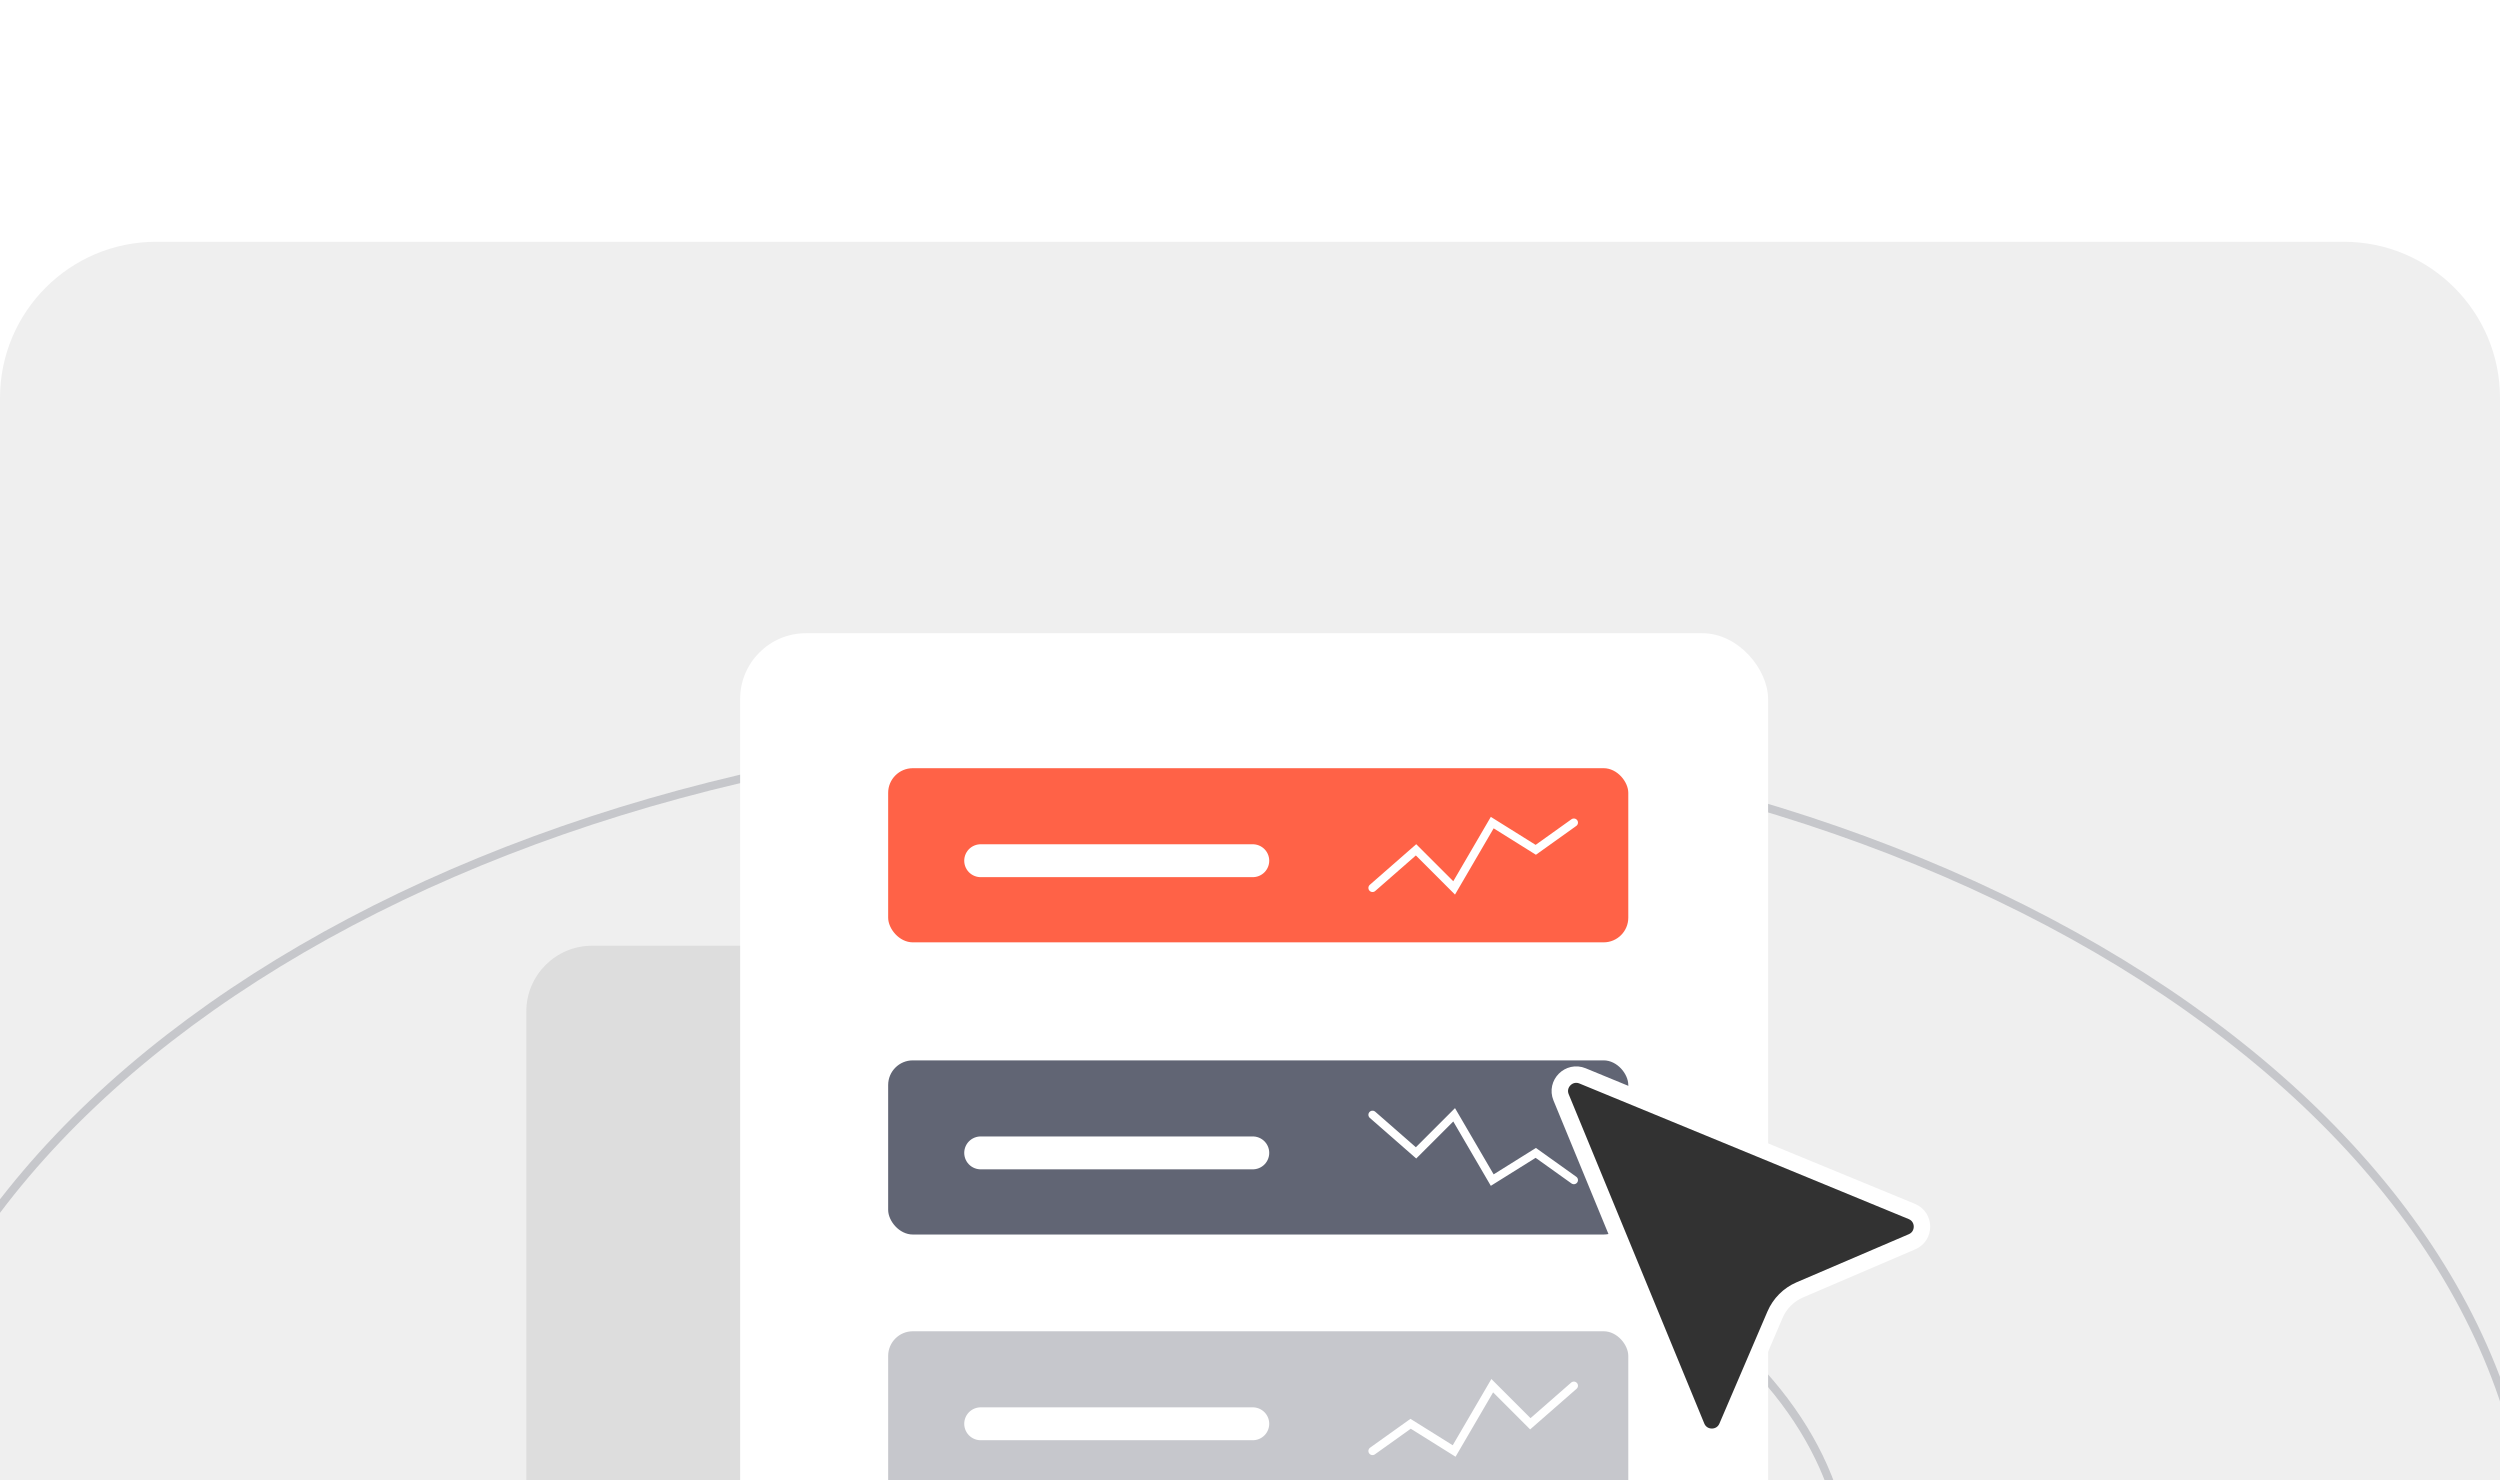 <svg width="304" height="180" viewBox="0 0 304 180" fill="none" xmlns="http://www.w3.org/2000/svg">
<g clip-path="url(#clip0_315_1857)">
<path d="M0 48.399C0 37.905 8.507 29.399 19 29.399H285C295.494 29.399 304 37.905 304 48.399V198.652H0V48.399Z" fill="#EFEFEF"/>
<path d="M308.079 192.072C308.079 220.609 290.01 246.515 260.649 265.311C231.294 284.103 190.71 295.742 145.856 295.742C101.003 295.742 60.419 284.103 31.064 265.311C1.703 246.515 -16.366 220.609 -16.366 192.072C-16.366 163.535 1.703 137.63 31.064 118.834C60.419 100.042 101.003 88.403 145.856 88.403C190.71 88.403 231.294 100.042 260.649 118.834C290.01 137.63 308.079 163.535 308.079 192.072Z" fill="#EFEFEF" stroke="#C6C7CB"/>
<path d="M224.703 192.072C224.703 205.87 215.966 218.432 201.693 227.569C187.426 236.702 167.686 242.368 145.856 242.368C124.026 242.368 104.286 236.702 90.019 227.569C75.747 218.432 67.01 205.87 67.01 192.072C67.01 178.274 75.747 165.713 90.019 156.576C104.286 147.443 124.026 141.777 145.856 141.777C167.686 141.777 187.426 147.443 201.693 156.576C215.966 165.713 224.703 178.274 224.703 192.072Z" stroke="#616574" stroke-opacity="0.29"/>
<rect x="64" y="115" width="125" height="134" rx="8" fill="#DDDDDD"/>
<rect x="90" y="77" width="125" height="134" rx="8" fill="white"/>
<rect x="108" y="93.412" width="90" height="21.177" rx="3" fill="#FF6247"/>
<path d="M119.25 104.662H152.338" stroke="white" stroke-width="4" stroke-linecap="round"/>
<path d="M166.897 107.971L172.191 103.338L176.823 107.971L181.456 100.029L186.75 103.338L191.382 100.029" stroke="white" stroke-linecap="round"/>
<rect x="108" y="128.941" width="90" height="21.177" rx="3" fill="#616574"/>
<path d="M119.25 140.191H152.338" stroke="white" stroke-width="4" stroke-linecap="round"/>
<path d="M166.897 135.559L172.191 140.191L176.823 135.559L181.456 143.5L186.75 140.191L191.382 143.5" stroke="white" stroke-linecap="round"/>
<rect x="108" y="161.882" width="90" height="21.177" rx="3" fill="#C6C7CC"/>
<path d="M119.25 173.132H152.338" stroke="white" stroke-width="4" stroke-linecap="round"/>
<path d="M191.382 168.5L186.088 173.132L181.456 168.5L176.823 176.441L171.529 173.132L166.897 176.441" stroke="white" stroke-linecap="round"/>
<g filter="url(#filter0_d_315_1857)">
<path d="M223 169.5C222.302 171.128 219.987 171.112 219.313 169.473L202.828 129.438C202.151 127.795 203.795 126.151 205.438 126.828L245.473 143.313C247.112 143.987 247.128 146.302 245.5 147L231.863 152.844C230.507 153.426 229.426 154.507 228.844 155.863L223 169.5Z" fill="#323232"/>
<path d="M223 169.5C222.302 171.128 219.987 171.112 219.313 169.473L202.828 129.438C202.151 127.795 203.795 126.151 205.438 126.828L245.473 143.313C247.112 143.987 247.128 146.302 245.5 147L231.863 152.844C230.507 153.426 229.426 154.507 228.844 155.863L223 169.5Z" stroke="white" stroke-width="2" stroke-linecap="round" stroke-linejoin="round"/>
</g>
</g>
<defs>
<filter id="filter0_d_315_1857" x="168.668" y="109.669" width="86.043" height="86.043" filterUnits="userSpaceOnUse" color-interpolation-filters="sRGB">
<feFlood flood-opacity="0" result="BackgroundImageFix"/>
<feColorMatrix in="SourceAlpha" type="matrix" values="0 0 0 0 0 0 0 0 0 0 0 0 0 0 0 0 0 0 127 0" result="hardAlpha"/>
<feOffset dx="-13" dy="4"/>
<feGaussianBlur stdDeviation="10"/>
<feComposite in2="hardAlpha" operator="out"/>
<feColorMatrix type="matrix" values="0 0 0 0 0 0 0 0 0 0 0 0 0 0 0 0 0 0 0.16 0"/>
<feBlend mode="normal" in2="BackgroundImageFix" result="effect1_dropShadow_315_1857"/>
<feBlend mode="normal" in="SourceGraphic" in2="effect1_dropShadow_315_1857" result="shape"/>
</filter>
<clipPath id="clip0_315_1857">
<rect width="304" height="180" fill="white"/>
</clipPath>
</defs>
</svg>
